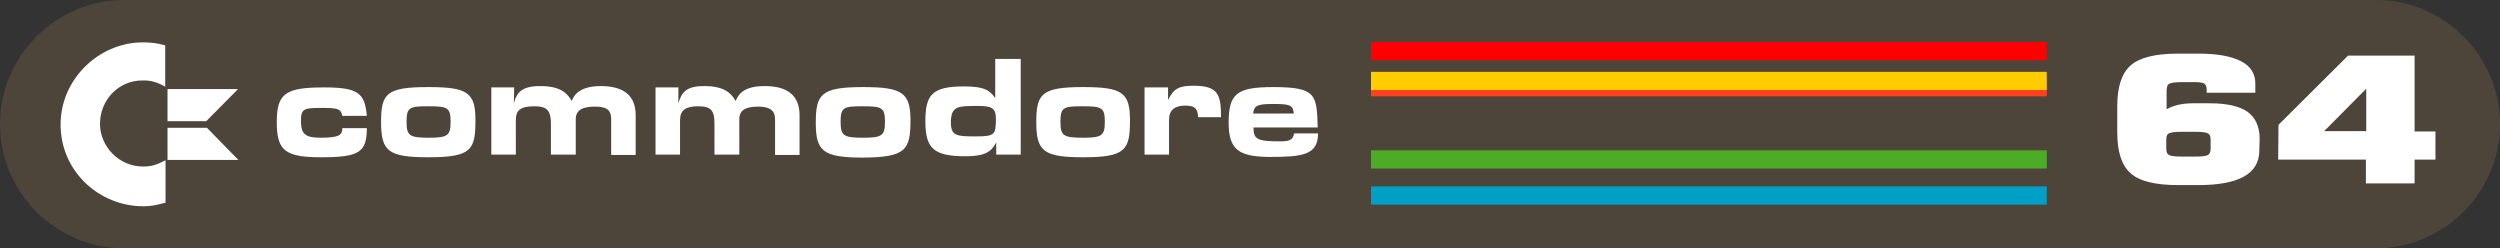 <?xml version="1.0" encoding="UTF-8"?> <!-- Generator: Adobe Illustrator 21.0.2, SVG Export Plug-In . SVG Version: 6.00 Build 0) --> <svg xmlns="http://www.w3.org/2000/svg" xmlns:xlink="http://www.w3.org/1999/xlink" id="Layer_1" x="0px" y="0px" viewBox="0 0 755.1 75" style="enable-background:new 0 0 755.1 75;" xml:space="preserve"><rect x="0" y="0" width="755.1" height="75" fill="#333333" stroke="none"/> <style type="text/css"> .st0{fill:#4D453A;} .st1{fill:#FF0000;} .st2{fill:#FD4120;} .st3{fill:#FFCC00;} .st4{fill:#4DAC26;} .st5{fill:#00A0C6;} .st6{fill:#FFFFFF;} </style> <path id="path5" class="st0" d="M37.5,0h680.1c20.6,0,37.5,16.9,37.5,37.5l0,0c0,20.6-16.9,37.5-37.5,37.5H37.5 C16.9,75,0,58.1,0,37.5l0,0C0,16.9,16.9,0,37.5,0L37.5,0z"></path> <polygon id="polygon7" class="st1" points="414.1,12.7 618.2,12.7 618.2,18.2 414.1,18.2 "></polygon> <polygon id="polygon9" class="st2" points="414.1,23.6 618.2,23.6 618.2,29.1 414.1,29.1 "></polygon> <polygon id="polygon11" class="st3" points="414.1,21.7 618.2,21.7 618.2,27.2 414.1,27.2 "></polygon> <polygon id="polygon13" class="st4" points="414.1,45.4 618.2,45.4 618.2,50.9 414.1,50.9 "></polygon> <polygon id="polygon15" class="st5" points="414.1,56.3 618.2,56.3 618.2,61.8 414.1,61.8 "></polygon> <path id="path17" class="st6" d="M682.4,45.5c0,6.9-6.1,10.4-18.3,10.4h-6.3c-6.9,0-11.7-1.2-14.3-3.6c-2.7-2.4-4-6.5-4-12.3v-7.9 c0-5.8,1.3-9.9,4-12.3c2.7-2.4,7.4-3.6,14.3-3.6h6.3c5.7,0,9.9,0.8,12.8,2.3c2.9,1.5,4.3,3.8,4.3,6.7v2.8h-14.7v-1 c0-0.9-0.3-1.5-0.8-1.8c-0.5-0.3-1.6-0.4-3.2-0.4H659c-2,0-3.3,0.2-3.8,0.5c-0.6,0.3-0.8,1.1-0.8,2.3V33c2.1-1.2,4.8-1.8,7.9-1.8 h5.2c5.2,0,9,0.9,11.4,2.6c2.4,1.8,3.6,4.5,3.6,8.1L682.4,45.5L682.4,45.5z M352.8,26.4h-7.1v20.3h7.4V36.1c0-2.8,1.7-4.2,4.8-4.2 c3.1,0,3.8,0.9,4,3.5h6.9c0-6.9-0.9-9.5-8.3-9.5c-4.5,0-6,0.9-7.7,4.3L352.8,26.4L352.8,26.4z M62.5,38.6H50.6v9.7h21.4L62.5,38.6 L62.5,38.6z M71.9,26.9H50.6v9.7h11.7L71.9,26.9L71.9,26.9z M386.8,42.7c-7.1,0-8.2-0.6-8.2-4.2H398c-0.3-9.8-0.3-12.2-13.4-12.2 c-11.1,0-13.5,2-13.5,10.8c0,8.2,3.2,10.2,12.2,10.3c10,0,14.8-0.5,14.8-7.1h-7.2C390.5,42,389.9,42.7,386.8,42.7L386.8,42.7z M378.5,34.3c0.3-2.2,0.9-2.9,5.8-2.9c5.4,0,6.2,0.3,6.5,2.9H378.5L378.5,34.3z M103.4,35h7.4c-0.6-6.9-2.6-8.6-12.9-8.6 c-11.7,0-14.3,1.8-14.3,10.5c0,8.6,2.5,10.6,13.4,10.6c11.5,0,13.8-1.5,13.8-8.8h-7.4c0,2-0.8,2.9-6.5,2.9c-4.9,0-6-1.2-6-5.2 c0-3.8,1.1-3.8,6.9-3.8C102.2,32.6,103,33,103.4,35L103.4,35z M275,36.3c0-8.3-2.5-10-14.3-10c-12.8,0-14.3,2.2-14.3,10.8 c0,8.6,2.2,10.5,14.3,10.5C273.6,47.5,275,45.3,275,36.3L275,36.3z M253.9,36.7c0-4.2,0.9-4.6,6.3-4.6c6,0,7.1,0.2,7.1,4.6 c0,4.2-0.8,4.9-6.5,4.9C254.7,41.6,253.9,41,253.9,36.7L253.9,36.7z M341.3,36.3c0-8.3-2.3-10-14.1-10c-12.6,0-14.2,2-14.2,10.6 c0,8.8,2.2,10.6,14.2,10.6C340,47.5,341.3,45.3,341.3,36.3L341.3,36.3z M320.3,36.7c0-4.2,0.9-4.6,6.3-4.6c6,0,7.1,0.2,7.1,4.6 c0,4.2-0.8,4.9-6.5,4.9C321.1,41.6,320.3,41,320.3,36.7L320.3,36.7z M143.6,36.3c0-8.3-2.3-10-14.2-10c-12.8,0-14.3,2-14.3,10.6 c0,8.8,2.2,10.6,14.3,10.6C142.4,47.5,143.6,45.3,143.6,36.3L143.6,36.3z M122.8,36.7c0-4.2,0.9-4.6,6.2-4.6c6,0,7.1,0.2,7.1,4.6 c0,4.2-0.8,4.9-6.5,4.9C123.6,41.6,122.8,41,122.8,36.7L122.8,36.7z M300.6,17.8v11.8c-1.7-2.3-3.2-3.5-9.4-3.5 c-9.8,0-11.7,2.6-11.7,10.6c0,8.2,2.6,10.5,12.2,10.5c6,0,7.8-1.5,9.2-4.2v3.7h7.4V17.8H300.6L300.6,17.8z M295.3,32 c4.2,0,5.5,0.6,5.5,3.8c0,4.9-0.3,5.4-6.2,5.4c-5.8,0-7.4-0.2-7.4-4.3C287.3,32.1,289.1,32,295.3,32L295.3,32z M49.9,26.2V13.7 c-2.5-0.7-4.3-0.9-6.8-0.9c-13.2,0-24.8,11.1-24.8,24.8c0,14.2,11.7,24.7,25,24.7c2.4,0,3.7-0.3,6.7-1.1V48.4 c-2.9,1.5-4.4,1.9-6.8,1.9c-7.3,0-13-6.1-13-12.9c0-7.1,5.5-13.1,12.8-13.1C45.5,24.2,47.7,24.9,49.9,26.2L49.9,26.2z M155.3,26.4 h-6.9v20.3h7.4V36.3c0-3.1,1.5-4.2,5.7-4.2c3.8,0,4.9,1.4,4.9,5.2v9.4h7.5V36c0-2.9,2.3-3.8,5.8-3.8c3.4,0,4.9,0.9,4.9,3.8v10.8h7.4 v-12c0-6-3.7-8.8-10.5-8.8c-5.8,0-8,2.2-8.8,4.5c-1.5-2.6-3.7-4.5-9.5-4.5c-5.5,0-7.1,1.8-8,5.2L155.3,26.4L155.3,26.4z M205,26.4 H198v20.3h7.4V36.3c0-3.1,1.8-4.2,5.5-4.2c3.8,0,4.9,1.2,4.9,5.2v9.4h7.5V36c0-2.9,2.2-3.8,5.7-3.8c3.4,0,5.1,1.1,5.1,3.8v10.8h7.4 v-12c0-6-3.7-8.8-10.5-8.8c-5.8,0-7.8,2-8.8,4.5c-1.5-2.6-3.7-4.5-9.5-4.5c-5.4,0-6.8,1.8-7.8,5.2V26.4L205,26.4z M735.6,48.2h-6.3 v7.2h-14.7v-7.2h-26.5l0.1-10.5l21-20.9h20.1v22.9h6.3V48.2L735.6,48.2z M714.7,39.6V26.8l-12.7,12.8H714.7L714.7,39.6z M667.7,44.9 v-2.8c0-1-0.3-1.6-1-1.9c-0.7-0.3-2.1-0.4-4.3-0.4h-2.8c-2.2,0-3.6,0.1-4.3,0.4c-0.7,0.2-1,0.9-1,1.9v2.8c0,1.1,0.3,1.7,1,2 c0.7,0.3,2.1,0.4,4.3,0.4h2.8c2.2,0,3.7-0.1,4.3-0.4C667.4,46.6,667.7,45.9,667.7,44.9L667.7,44.9z"></path> </svg> 